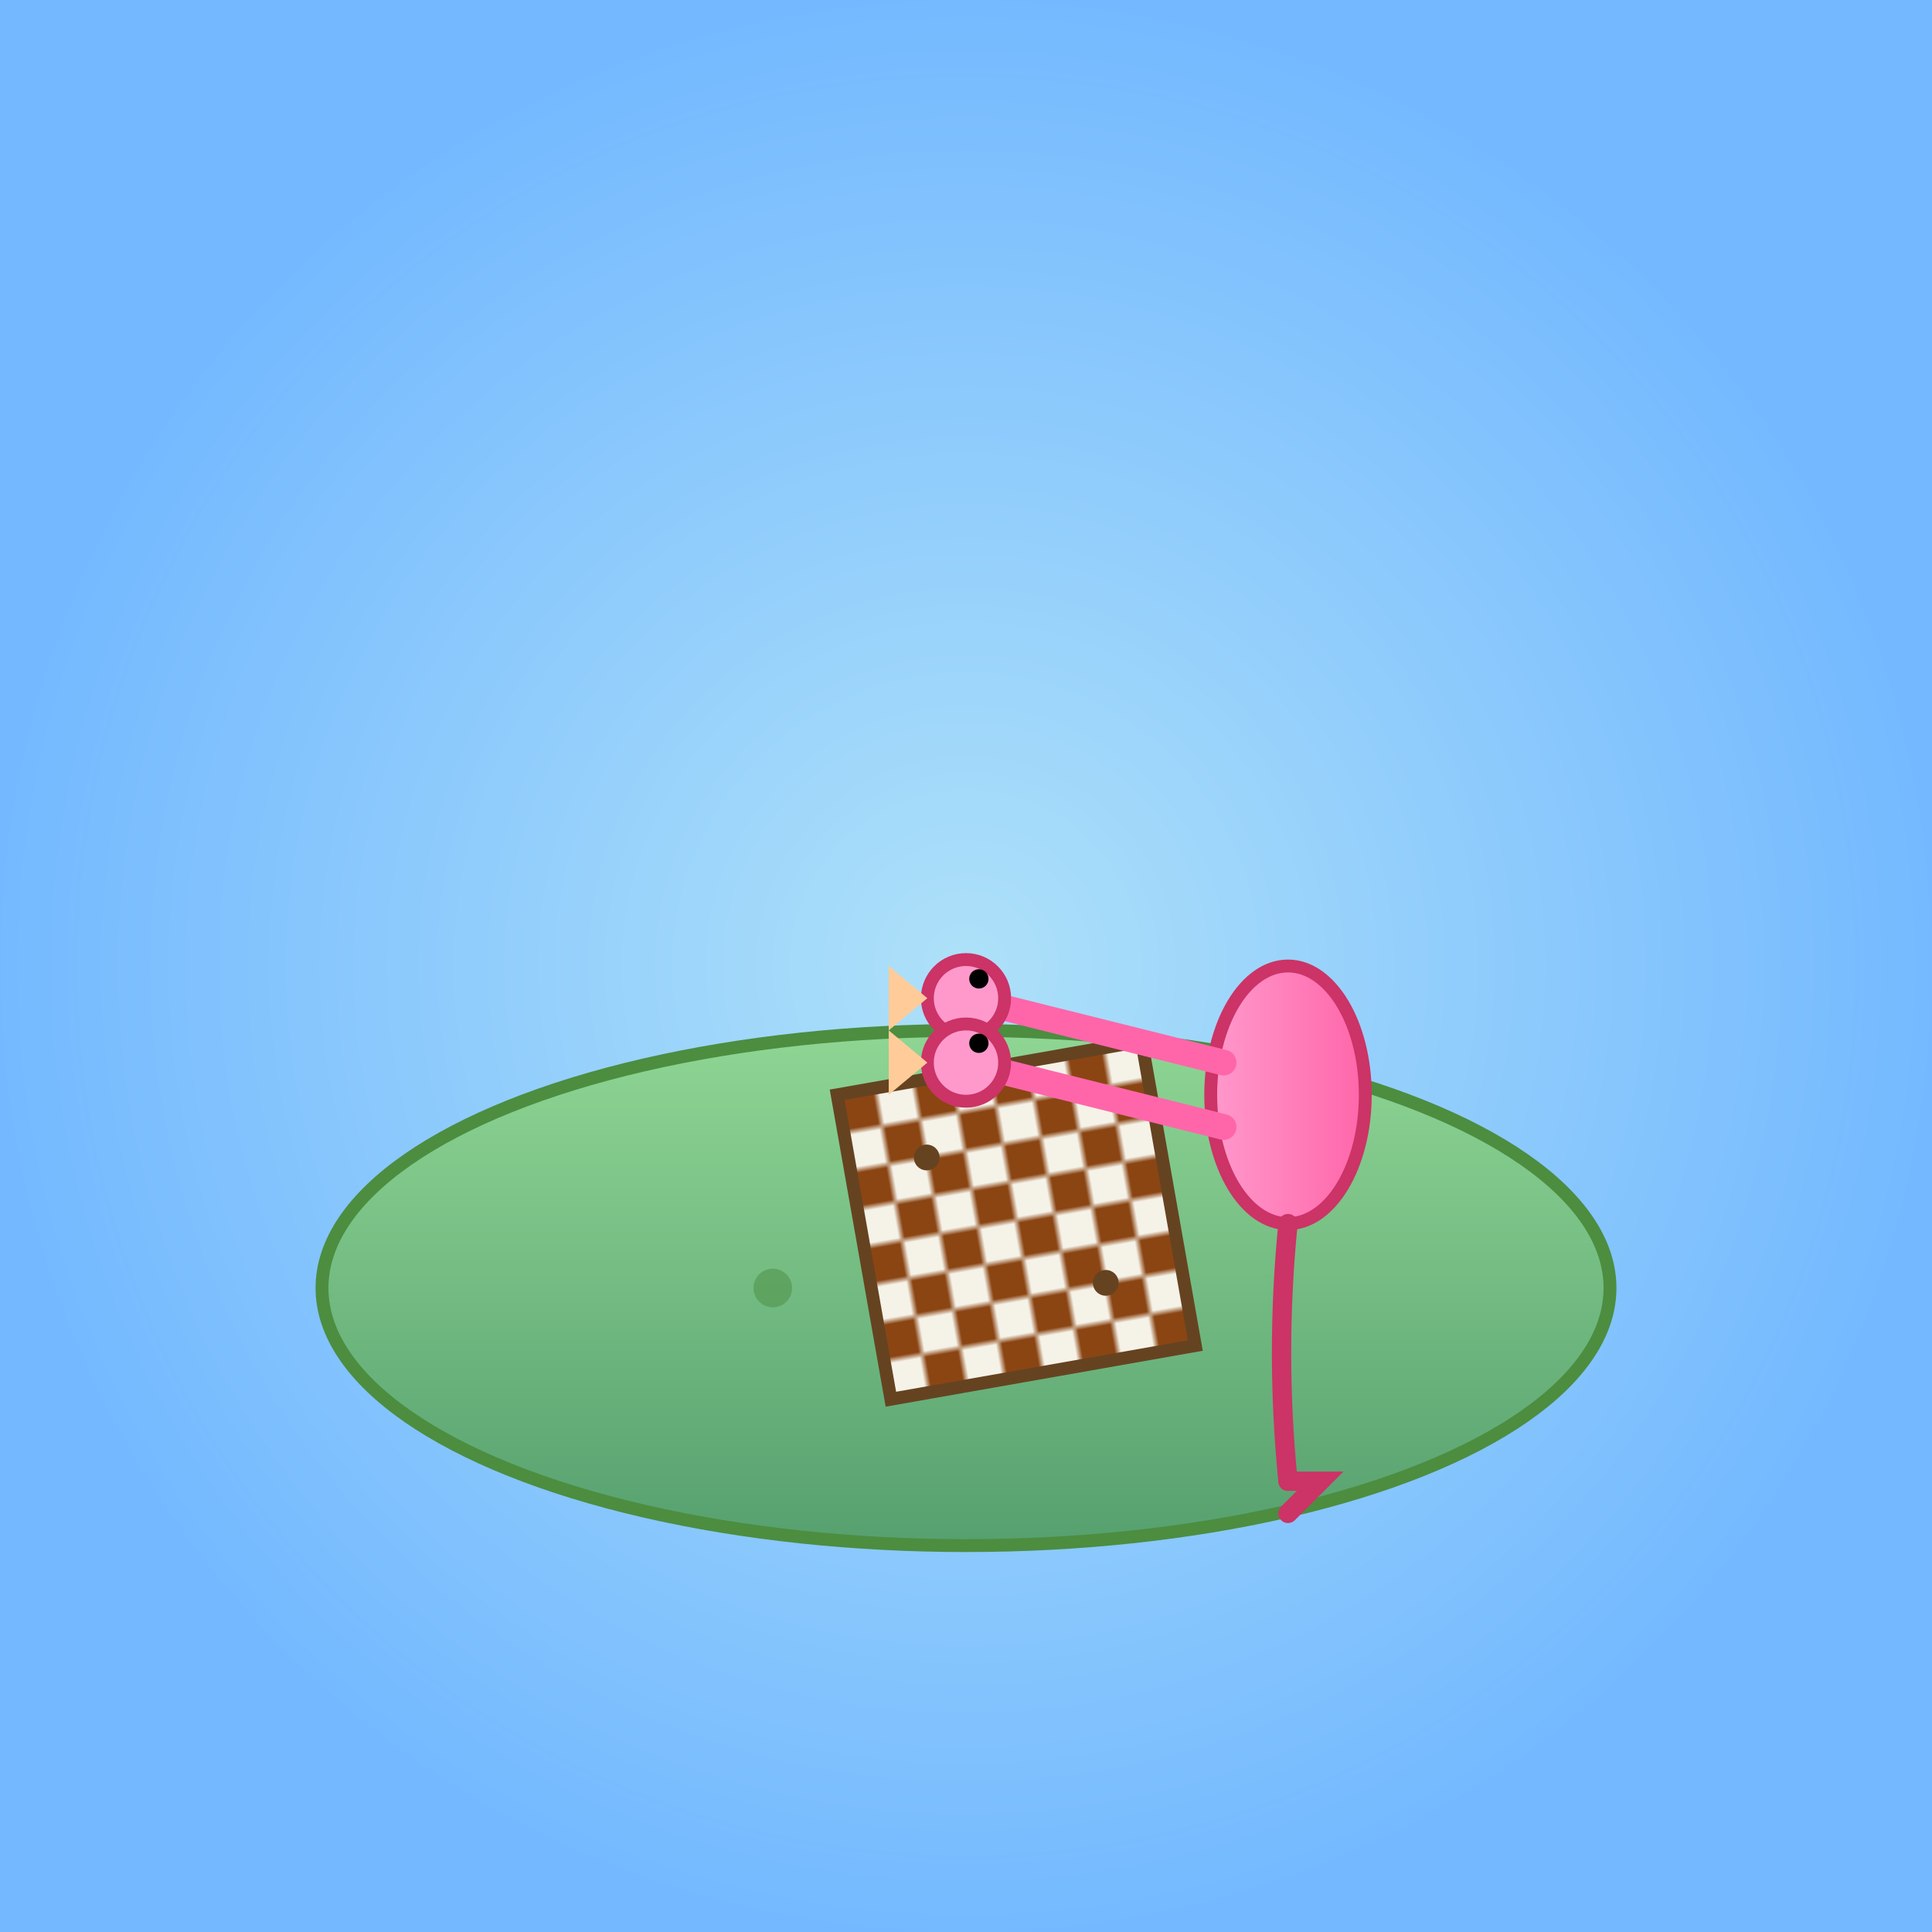 <svg viewBox="0 0 300 300" xmlns="http://www.w3.org/2000/svg">
  <defs>
    <radialGradient id="waterGradient" cx="50%" cy="50%" r="50%">
      <stop offset="0%" stop-color="#aee1f9"/>
      <stop offset="100%" stop-color="#74b9ff"/>
    </radialGradient>
    <linearGradient id="lilyPadGradient" x1="0%" y1="0%" x2="0%" y2="100%">
      <stop offset="0%" stop-color="#8fd694"/>
      <stop offset="100%" stop-color="#56a06f"/>
    </linearGradient>
    <linearGradient id="flamingoBodyGradient" x1="0%" y1="0%" x2="100%" y2="0%">
      <stop offset="0%" stop-color="#ff99cc"/>
      <stop offset="100%" stop-color="#ff66aa"/>
    </linearGradient>
    <pattern id="chessPattern" width="12" height="12" patternUnits="userSpaceOnUse">
      <rect width="12" height="12" fill="#f5f2e8"/>
      <rect x="0" y="0" width="6" height="6" fill="#8b4513"/>
      <rect x="6" y="6" width="6" height="6" fill="#8b4513"/>
    </pattern>
  </defs>
  
  <!-- Background Water -->
  <rect width="300" height="300" fill="url(#waterGradient)"/>
  
  <!-- Floating Lily Pad -->
  <ellipse cx="150" cy="200" rx="100" ry="40" fill="url(#lilyPadGradient)" stroke="#4c8d40" stroke-width="2"/>
  <circle cx="120" cy="200" r="3" fill="#4c8d40" opacity="0.5"/>
  <circle cx="160" cy="210" r="2.5" fill="#4c8d40" opacity="0.5"/>
  <circle cx="180" cy="195" r="3" fill="#4c8d40" opacity="0.5"/>
  
  <!-- Chess Board on the Lily Pad -->
  <g transform="translate(130,170) rotate(-10)">
    <rect width="48" height="48" fill="url(#chessPattern)" stroke="#654321" stroke-width="2"/>
    <circle cx="12" cy="12" r="2" fill="#654321"/>
    <circle cx="36" cy="36" r="2" fill="#654321"/>
  </g>
  
  <!-- Two-Headed Flamingo -->
  <g id="flamingo">
    <!-- Body -->
    <ellipse cx="200" cy="170" rx="12" ry="20" fill="url(#flamingoBodyGradient)" stroke="#cc3366" stroke-width="2"/>
    <!-- Twin Neck Curves -->
    <path d="M190,165 Q170,160 150,155" stroke="#ff66aa" stroke-width="4" fill="none" stroke-linecap="round"/>
    <path d="M190,175 Q170,170 150,165" stroke="#ff66aa" stroke-width="4" fill="none" stroke-linecap="round"/>
    <!-- Heads -->
    <circle cx="150" cy="155" r="6" fill="#ff99cc" stroke="#cc3366" stroke-width="2"/>
    <circle cx="150" cy="165" r="6" fill="#ff99cc" stroke="#cc3366" stroke-width="2"/>
    <!-- Beaks -->
    <path d="M144,155 L138,150 L138,160 Z" fill="#ffcc99"/>
    <path d="M144,165 L138,160 L138,170 Z" fill="#ffcc99"/>
    <!-- Eyes -->
    <circle cx="152" cy="152" r="1.5" fill="black"/>
    <circle cx="152" cy="162" r="1.5" fill="black"/>
    <!-- Flamingo Leg (standing on one leg) -->
    <path d="M200,190 Q198,210 200,230" stroke="#cc3366" stroke-width="3" fill="none" stroke-linecap="round"/>
    <path d="M200,230 L205,230 L200,235" stroke="#cc3366" stroke-width="3" fill="none" stroke-linecap="round"/>
  </g>
</svg>